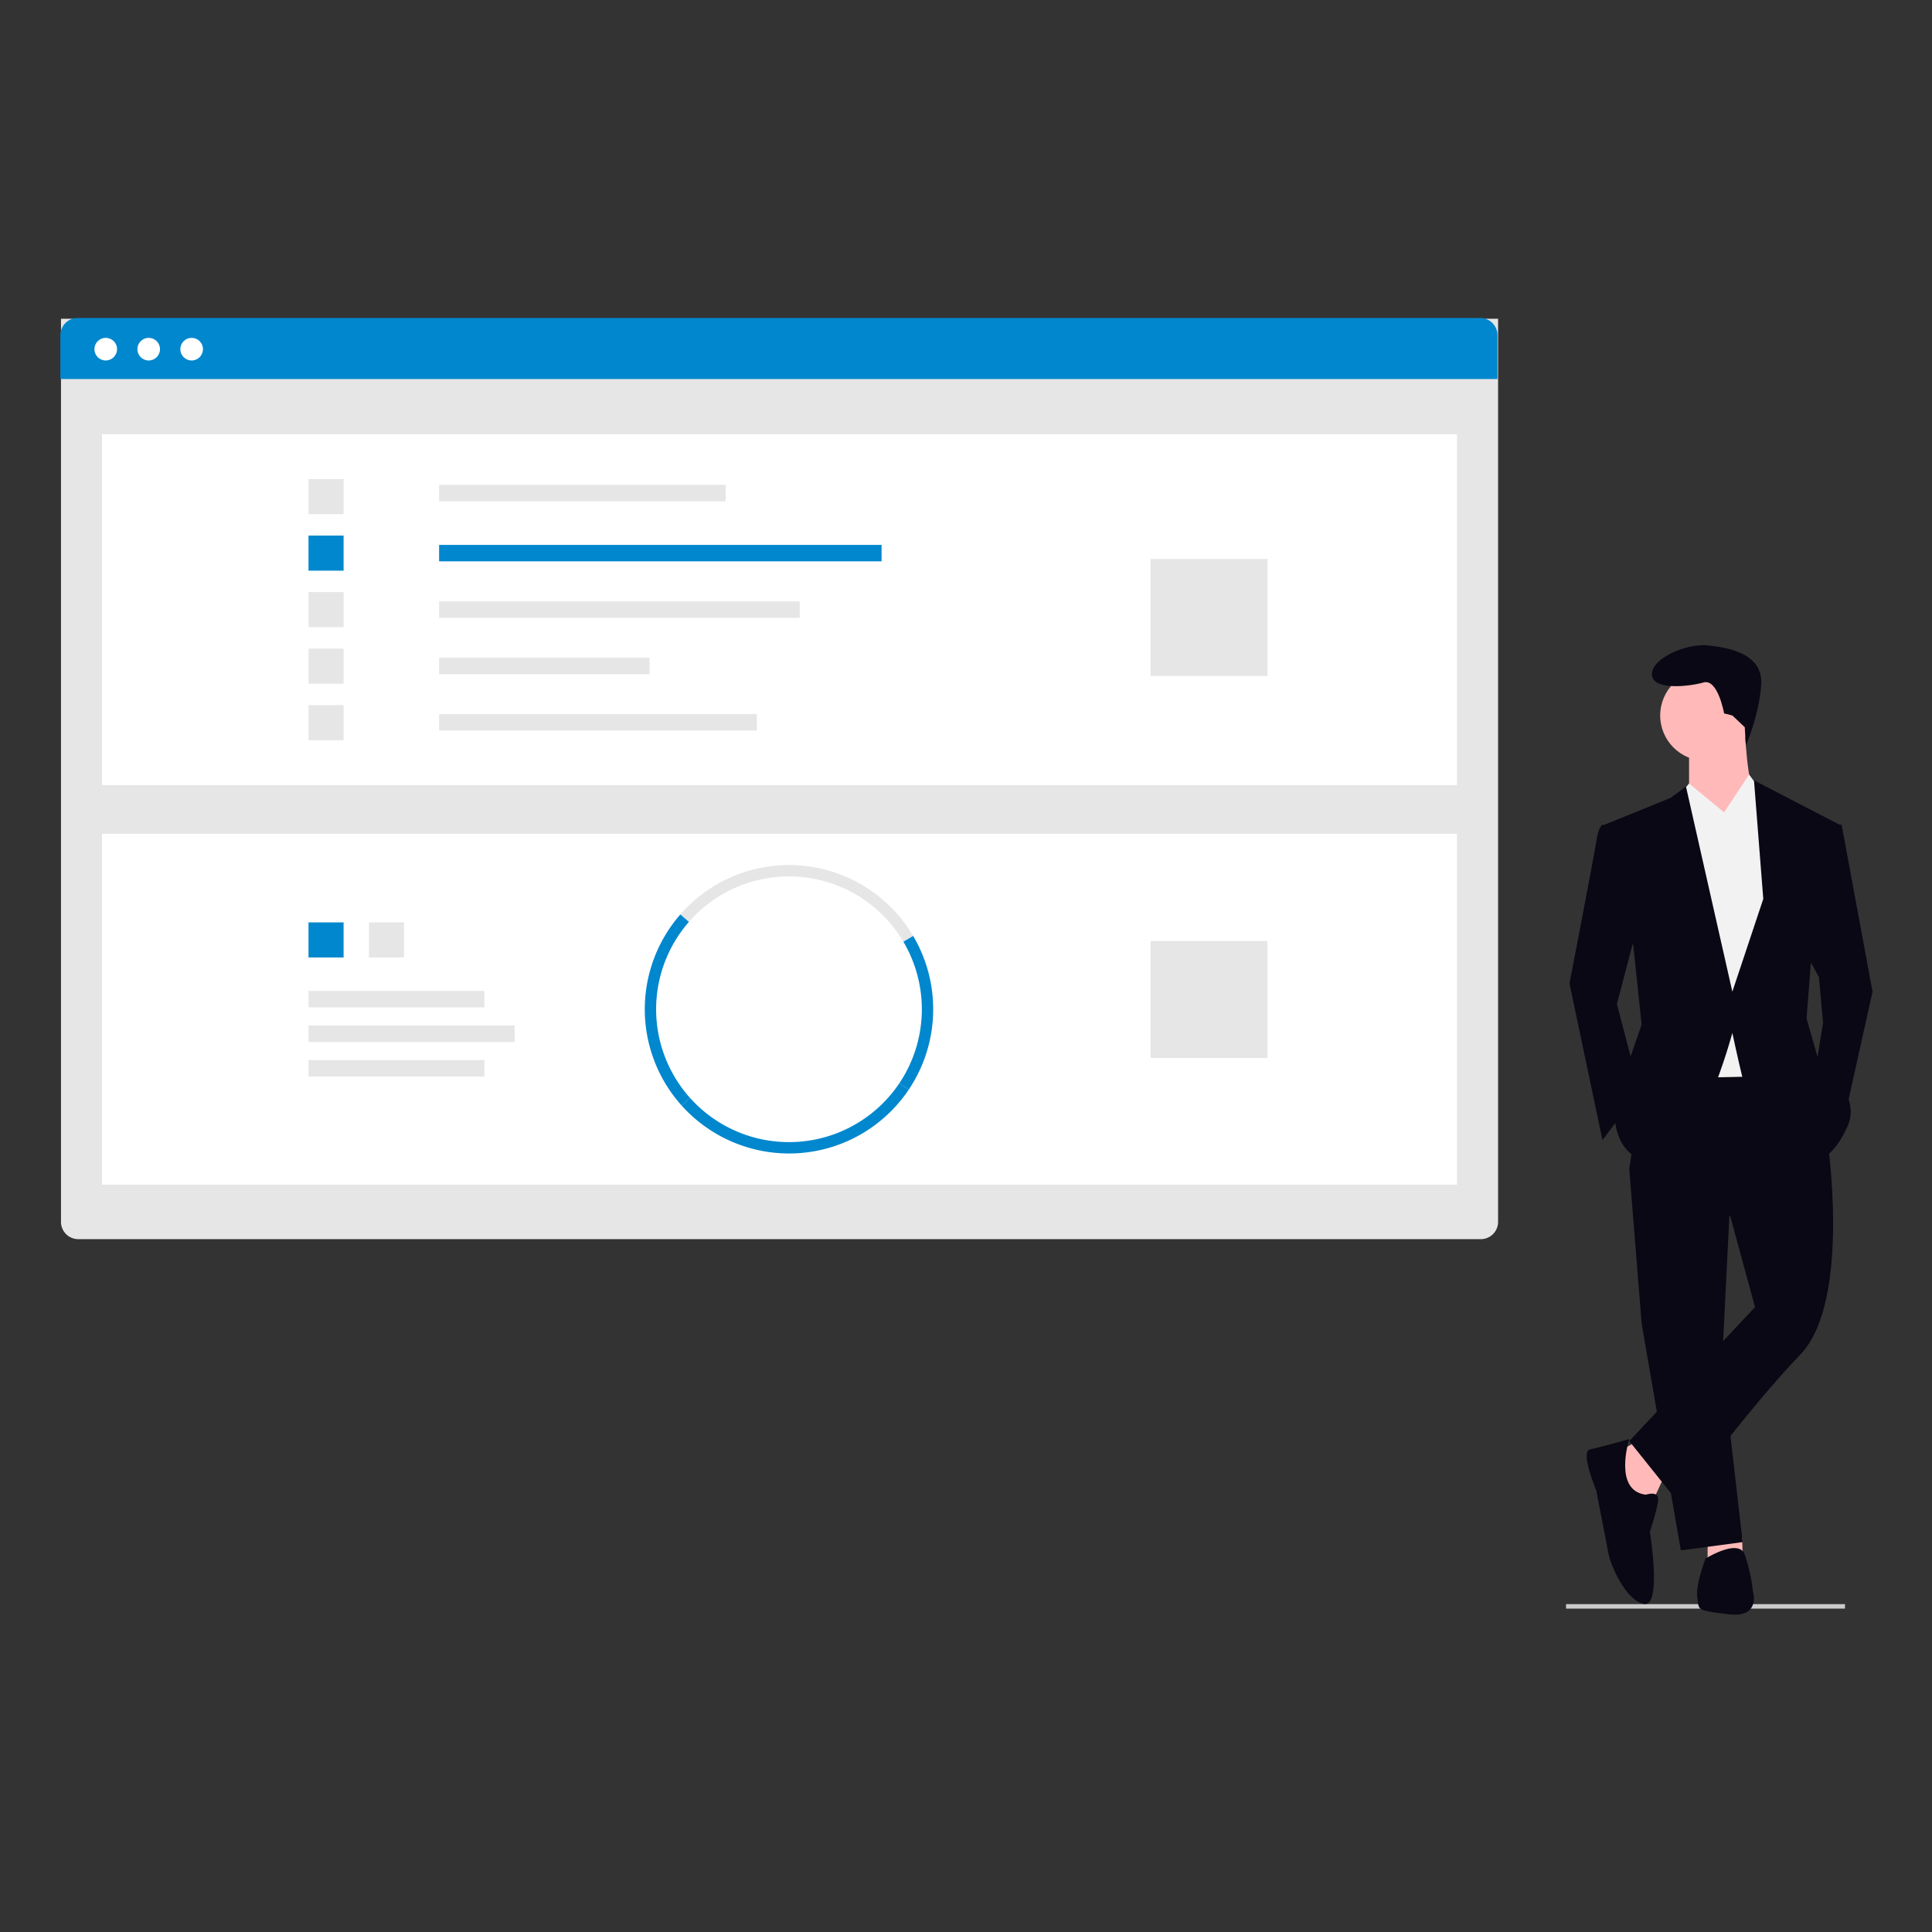 <?xml version="1.0" encoding="UTF-8" standalone="no"?>
<svg
   width="800"
   height="800"
   viewBox="0 0 800 800"
   role="img"
   artist="Katerina Limpitsouni"
   source="https://undraw.co/"
   version="1.1"
   id="svg1"
   sodipodi:docname="finanzplanung.svg"
   inkscape:version="1.3.2 (091e20e, 2023-11-25)"
   xmlns:inkscape="http://www.inkscape.org/namespaces/inkscape"
   xmlns:sodipodi="http://sodipodi.sourceforge.net/DTD/sodipodi-0.dtd"
   xmlns="http://www.w3.org/2000/svg"
   xmlns:svg="http://www.w3.org/2000/svg">
  <rect x="0" y="0" width="800" height="800" fill="#333333" stroke="none"/>
  <defs
     id="defs1" />
  <sodipodi:namedview
     id="namedview1"
     pagecolor="#ffffff"
     bordercolor="#000000"
     borderopacity="0.25"
     inkscape:showpageshadow="2"
     inkscape:pageopacity="0.0"
     inkscape:pagecheckerboard="0"
     inkscape:deskcolor="#d1d1d1"
     inkscape:zoom="0.39381118"
     inkscape:cx="418.98252"
     inkscape:cy="299.63599"
     inkscape:window-width="1728"
     inkscape:window-height="1387"
     inkscape:window-x="0"
     inkscape:window-y="25"
     inkscape:window-maximized="0"
     inkscape:current-layer="svg1" />
  <g
     id="g1"
     transform="matrix(0.896,0,0,0.896,25,131.66)">
    <g
       id="Group_289"
       data-name="Group 289"
       transform="translate(-516.063,-308.541)">
      <path
         id="Path_4955-520"
         data-name="Path 4955"
         d="M 128.877,561.183 H 0 V 559.1 h 128.935 z"
         transform="translate(1211.898,343.824)"
         fill="#cbcbcb" />
      <path
         id="Path_4981-521"
         data-name="Path 4981"
         d="m 783.9,566.059 -5.716,12.385 -10.48,-0.953 -6.668,-21.912 10.479,-5.716 z"
         transform="translate(473.411,277.725)"
         fill="#ffb9b9" />
      <path
         id="Path_4982-522"
         data-name="Path 4982"
         d="m 822.424,597.184 0.226,8.631 -16.2,0.953 v -10.48 z"
         transform="translate(470.866,275.123)"
         fill="#ffb9b9" />
      <path
         id="Path_4983-523"
         data-name="Path 4983"
         d="m 814.784,429.98 -3.811,76.214 9.527,82.884 -28.581,3.811 -18.1,-104.8 -5.719,-71.447 z"
         transform="translate(473.016,285.191)"
         fill="#090814" />
      <path
         id="Path_4984-524"
         data-name="Path 4984"
         d="m 1015.622,523.173 c 0,0 11.432,75.262 -12.385,100.032 -23.817,24.77 -56.208,68.595 -56.208,68.595 l -22.864,-28.581 58.114,-61.924 -11.432,-41.918 -46.682,-21.912 7.622,-52.4 68.593,-0.953 z"
         transform="translate(316.953,164.371)"
         fill="#090814" />
      <circle
         id="Ellipse_851"
         data-name="Ellipse 851"
         cx="20.959"
         cy="20.959"
         r="20.959"
         transform="translate(1255.408,471.285)"
         fill="#ffb9b9" />
      <path
         id="Path_4985-525"
         data-name="Path 4985"
         d="m 979.155,323.643 c 0,0 0.953,29.533 5.716,33.344 4.763,3.811 -17.148,20.006 -17.148,20.006 l -14.29,-22.864 V 333.17 Z"
         transform="translate(315.313,173.363)"
         fill="#ffb9b9" />
      <path
         id="Path_4986-526"
         data-name="Path 4986"
         d="m 812.718,241.006 11.566,-17.465 6.534,8.891 9.527,26.675 -7.622,103.842 -44.777,0.953 -5.716,-119.086 14.29,-17.148 z"
         transform="translate(472.224,296.014)"
         fill="#f2f2f2" />
      <path
         id="Path_4987-527"
         data-name="Path 4987"
         d="m 917.761,373.039 -7.622,-0.953 c 0,0 -1.905,0.953 -2.858,7.621 -0.953,6.668 -12.381,65.736 -12.381,65.736 l 15.243,72.4 17.148,-22.864 -10.483,-40.009 10.48,-40.013 z"
         transform="translate(318.594,170.648)"
         fill="#090814" />
      <path
         id="Path_4988-528"
         data-name="Path 4988"
         d="m 865.32,248.1 h 5.716 l 14.291,77.167 -13.337,60.02 -13.338,-21.912 3.811,-23.817 -1.9,-20.959 -6.669,-12.386 z"
         transform="translate(468.208,294.637)"
         fill="#090814" />
      <path
         id="Path_4989-529"
         data-name="Path 4989"
         d="m 930.618,698.564 c 0,0 5.716,-1.905 5.716,1.905 0,3.81 -3.811,15.243 -3.811,15.243 0,0 5.716,35.249 -2.858,33.344 -8.574,-1.905 -15.243,-18.1 -16.2,-22.864 -0.957,-4.764 -5.716,-29.533 -5.716,-29.533 0,0 -7.621,-18.1 -2.858,-19.054 4.763,-0.954 18.1,-4.763 18.1,-4.763 0,0 -7.616,23.816 7.627,25.722 z"
         transform="translate(318.121,153.795)"
         fill="#090814" />
      <path
         id="Path_4990-530"
         data-name="Path 4990"
         d="m 961.273,731.089 c 0,0 15.243,-9.527 18.1,-1.905 a 80.049,80.049 0 0 1 3.811,17.148 c 0,0 3.811,12.385 -11.432,10.48 -15.243,-1.905 -13.338,-1.905 -14.29,-7.622 -0.952,-5.717 3.811,-18.101 3.811,-18.101 z"
         transform="translate(315.095,150.803)"
         fill="#090814" />
      <path
         id="Path_4991-531"
         data-name="Path 4991"
         d="m 972.421,316.668 -3.811,-0.953 c 0,0 -2.858,-16.2 -9.527,-14.29 -6.669,1.91 -23.817,3.811 -23.817,-3.811 0,-7.622 16.2,-14.29 25.722,-13.338 9.522,0.952 25.722,3.811 24.77,18.1 -0.952,14.289 -7.1,28.192 -7.1,28.192 l -0.5,-8.473 z"
         transform="translate(316.331,175.576)"
         fill="#090814" />
      <path
         id="Path_4994-532"
         data-name="Path 4994"
         d="m 912.053,370.87 30.486,-12.385 7.145,-5.24 21.435,94.792 14.29,-42.871 -4.287,-54.779 39.536,20.483 -13.338,64.783 -1.905,24.77 5.716,20.006 c 0,0 20.006,14.29 13.337,29.533 -6.669,15.243 -14.29,16.2 -14.29,16.2 0,0 -32.391,-30.486 -34.3,-38.107 -1.909,-7.621 -4.763,-20.959 -4.763,-20.959 0,0 -16.2,60.972 -35.249,60.019 -19.049,-0.953 -19.054,-20.959 -19.054,-20.959 l 4.763,-20.959 7.621,-21.912 -3.811,-36.2 z"
         transform="translate(317.632,171.865)"
         fill="#090814" />
      <path
         id="Rectangle_967-533"
         data-name="Rectangle 967"
         d="m 0,0 h 664.145 v 417.348 a 8,8 0 0 1 -8,8 H 8 a 8,8 0 0 1 -8,-8 z"
         transform="translate(516.346,308.918)"
         fill="#e6e6e6" />
      <rect
         id="Rectangle_968"
         data-name="Rectangle 968"
         width="626.163"
         height="162.146"
         transform="translate(535.337,362.268)"
         fill="#ffffff"
         x="0"
         y="0" />
      <rect
         id="Rectangle_969"
         data-name="Rectangle 969"
         width="132.42"
         height="7.601"
         transform="translate(691.089,385.688)"
         fill="#e6e6e6"
         x="0"
         y="0" />
      <rect
         id="Rectangle_970"
         data-name="Rectangle 970"
         width="204.485"
         height="7.601"
         transform="translate(691.089,413.416)"
         fill="#0087cd"
         x="0"
         y="0" />
      <rect
         id="Rectangle_971"
         data-name="Rectangle 971"
         width="166.65"
         height="7.601"
         transform="translate(691.089,439.539)"
         fill="#e6e6e6"
         x="0"
         y="0" />
      <rect
         id="Rectangle_972"
         data-name="Rectangle 972"
         width="97.288"
         height="7.601"
         transform="translate(691.089,465.564)"
         fill="#e6e6e6"
         x="0"
         y="0" />
      <rect
         id="Rectangle_973"
         data-name="Rectangle 973"
         width="146.833"
         height="7.601"
         transform="translate(691.089,491.59)"
         fill="#e6e6e6"
         x="0"
         y="0" />
      <rect
         id="Rectangle_974"
         data-name="Rectangle 974"
         width="16.215"
         height="16.215"
         transform="translate(630.734,382.986)"
         fill="#e6e6e6"
         x="0"
         y="0" />
      <rect
         id="Rectangle_975"
         data-name="Rectangle 975"
         width="16.215"
         height="16.215"
         transform="translate(630.734,409.109)"
         fill="#0087cd"
         x="0"
         y="0" />
      <rect
         id="Rectangle_976"
         data-name="Rectangle 976"
         width="16.215"
         height="16.215"
         transform="translate(630.734,435.232)"
         fill="#e6e6e6"
         x="0"
         y="0" />
      <rect
         id="Rectangle_977"
         data-name="Rectangle 977"
         width="16.215"
         height="16.215"
         transform="translate(630.734,461.355)"
         fill="#e6e6e6"
         x="0"
         y="0" />
      <rect
         id="Rectangle_978"
         data-name="Rectangle 978"
         width="16.215"
         height="16.215"
         transform="translate(630.734,487.48)"
         fill="#e6e6e6"
         x="0"
         y="0" />
      <rect
         id="Rectangle_979"
         data-name="Rectangle 979"
         width="54.049"
         height="54.049"
         transform="translate(1019.885,419.918)"
         fill="#e6e6e6"
         x="0"
         y="0" />
      <rect
         id="Rectangle_980"
         data-name="Rectangle 980"
         width="626.163"
         height="162.146"
         transform="translate(535.337,546.934)"
         fill="#ffffff"
         x="0"
         y="0" />
      <rect
         id="Rectangle_981"
         data-name="Rectangle 981"
         width="16.215"
         height="16.215"
         transform="translate(658.66,587.873)"
         fill="#e6e6e6"
         x="0"
         y="0" />
      <rect
         id="Rectangle_982"
         data-name="Rectangle 982"
         width="16.215"
         height="16.215"
         transform="translate(630.734,587.873)"
         fill="#0087cd"
         x="0"
         y="0" />
      <path
         id="Path_4995-534"
         data-name="Path 4995"
         d="m 562.667,427.26 a 61.4,61.4 0 0 0 -99.118,-9.156 l -3.952,-3.453 a 66.638,66.638 0 0 1 107.586,9.936 z"
         transform="translate(342.989,169.543)"
         fill="#e6e6e6" />
      <path
         id="Path_4996-535"
         data-name="Path 4996"
         d="m 571.147,497.565 -4.355,-2.928 a 61.43,61.43 0 0 0 1.882,-65.432 l 4.516,-2.673 a 66.679,66.679 0 0 1 -2.043,71.033 z"
         transform="translate(336.981,167.598)"
         fill="#0087cd" />
      <path
         id="Path_4997-536"
         data-name="Path 4997"
         d="m 459.167,504.285 a 66.633,66.633 0 0 1 -0.547,-88.28 l 3.952,3.453 a 61.386,61.386 0 0 0 0.5,81.326 z"
         transform="translate(343.966,168.188)"
         fill="#0087cd" />
      <path
         id="Path_4998-537"
         data-name="Path 4998"
         d="m 509.828,531.115 a 66.746,66.746 0 0 1 -49.652,-22.2 l 3.909,-3.5 a 61.4,61.4 0 0 0 96.733,-6.738 l 4.355,2.928 a 66.6,66.6 0 0 1 -55.344,29.507 z"
         transform="translate(342.957,163.555)"
         fill="#0087cd" />
      <rect
         id="Rectangle_983"
         data-name="Rectangle 983"
         width="54.049"
         height="54.049"
         transform="translate(1019.885,596.479)"
         fill="#e6e6e6"
         x="0"
         y="0" />
      <path
         id="Rectangle_985-538"
         data-name="Rectangle 985"
         d="m 8,0 h 648.145 a 8,8 0 0 1 8,8 V 28.215 H 0 V 8 A 8,8 0 0 1 8,0 Z"
         transform="translate(516.063,308.541)"
         fill="#0087cd" />
      <circle
         id="Ellipse_852"
         data-name="Ellipse 852"
         cx="5.229"
         cy="5.229"
         r="5.229"
         transform="translate(531.8,317.736)"
         fill="#ffffff" />
      <circle
         id="Ellipse_853"
         data-name="Ellipse 853"
         cx="5.229"
         cy="5.229"
         r="5.229"
         transform="translate(551.649,317.736)"
         fill="#ffffff" />
      <circle
         id="Ellipse_854"
         data-name="Ellipse 854"
         cx="5.229"
         cy="5.229"
         r="5.229"
         transform="translate(571.5,317.736)"
         fill="#ffffff" />
      <rect
         id="Rectangle_986"
         data-name="Rectangle 986"
         width="81.288"
         height="7.601"
         transform="translate(630.734,619.531)"
         fill="#e6e6e6"
         x="0"
         y="0" />
      <rect
         id="Rectangle_987"
         data-name="Rectangle 987"
         width="95.288"
         height="7.601"
         transform="translate(630.734,635.531)"
         fill="#e6e6e6"
         x="0"
         y="0" />
      <rect
         id="Rectangle_988"
         data-name="Rectangle 988"
         width="81.288"
         height="7.601"
         transform="translate(630.734,651.531)"
         fill="#e6e6e6"
         x="0"
         y="0" />
    </g>
  </g>
</svg>
